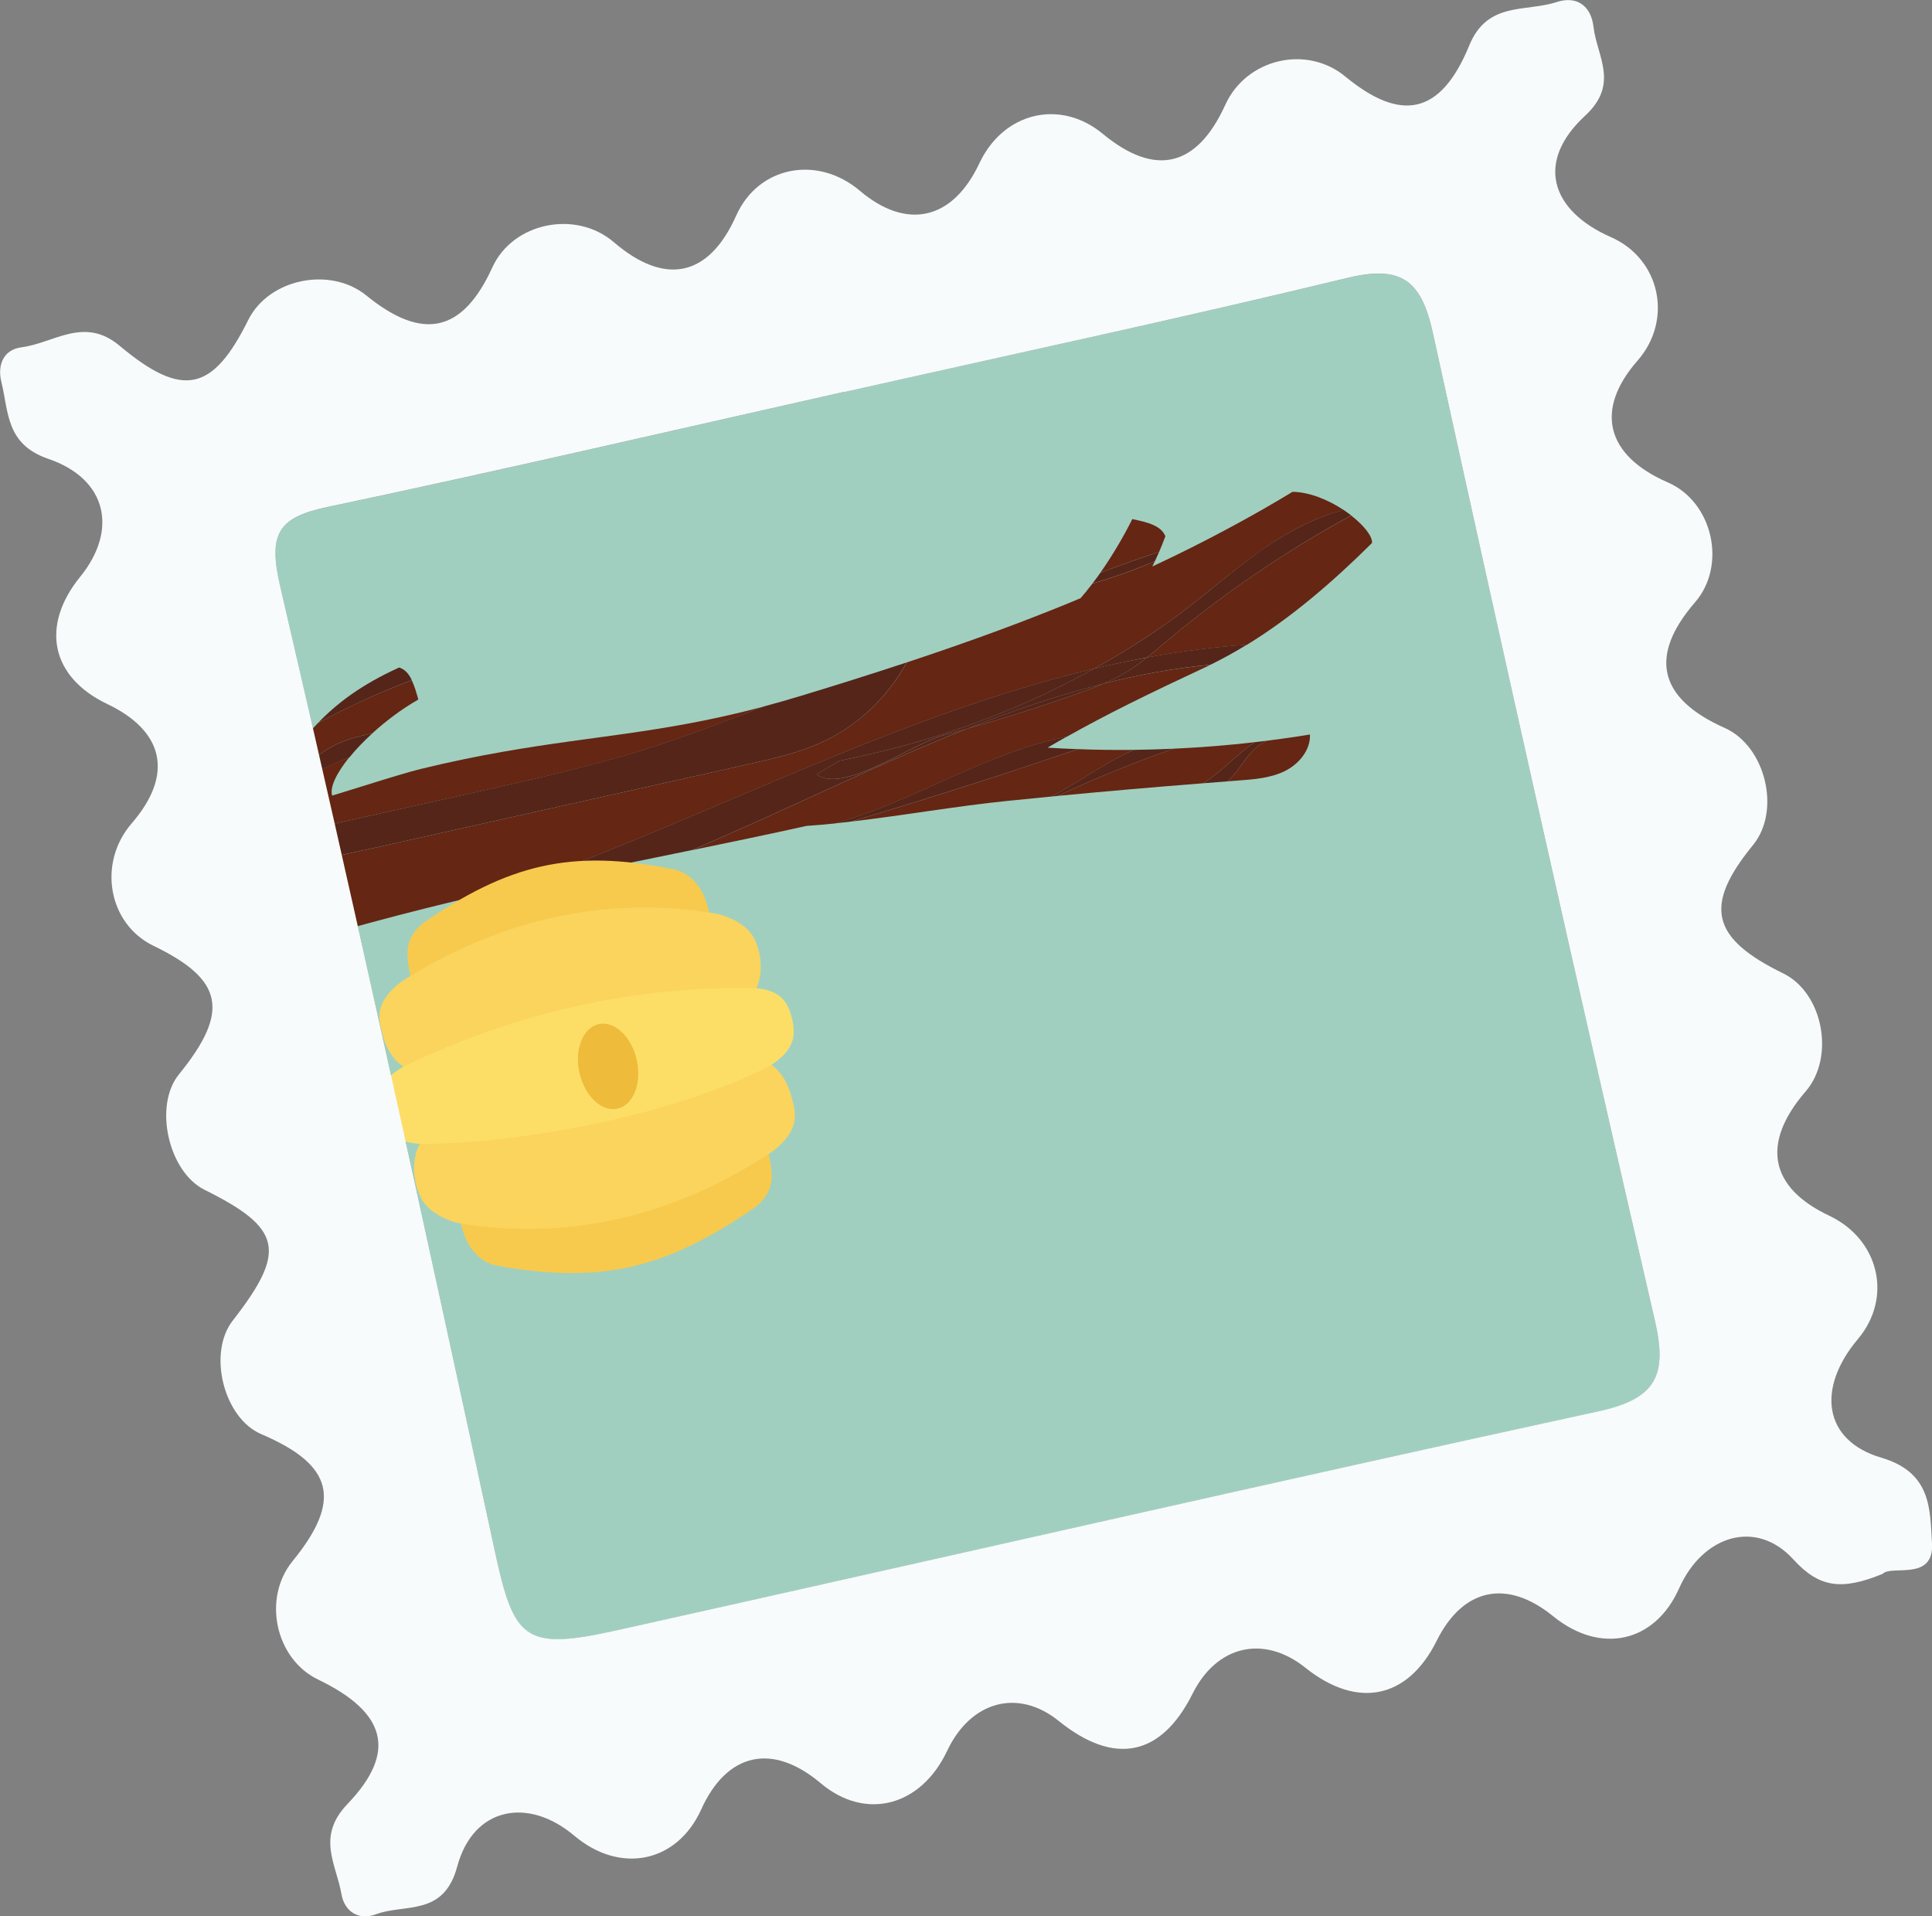<?xml version="1.0" encoding="utf-8"?>
<!-- Generator: Adobe Illustrator 25.4.1, SVG Export Plug-In . SVG Version: 6.00 Build 0)  -->
<svg version="1.1" id="Calque_1" xmlns="http://www.w3.org/2000/svg" xmlns:xlink="http://www.w3.org/1999/xlink" x="0px" y="0px"
	 viewBox="0 0 183.44 181.92" style="enable-background:new 0 0 183.44 181.92;" xml:space="preserve">
<rect x="0" y="0" width="183.44" height="181.92" fill="#808080" stroke="none"/>
<style type="text/css">
	.st0{fill:#A0CFC0;}
	.st1{fill:none;}
	.st2{fill:#652613;}
	.st3{fill:#55251A;}
	.st4{fill:#F7CA4D;}
	.st5{fill:#FAD45D;}
	.st6{fill:#EEBB3A;}
	.st7{fill:#FCDE67;}
	.st8{fill:#F7FBFB;}
</style>
<g>
	<path class="st0" d="M80.16,37.22c15.94-3.58,31.92-7,47.8-10.83c5.05-1.22,6.99,0.21,8.08,5.18
		c6.86,31.31,13.88,62.59,21.09,93.82c1.2,5.18,0.11,7.42-5.29,8.59c-31.12,6.77-62.16,13.88-93.25,20.8
		c-8.86,1.97-9.79,0.93-11.65-7.71c-6.57-30.5-13.25-60.98-20.33-91.37c-1.16-4.97-0.26-6.55,4.5-7.56
		c16.39-3.46,32.7-7.26,49.05-10.93C80.16,37.21,80.16,37.22,80.16,37.22z"/>
	<g>
		<path class="st1" d="M37.84,86.89c-1.32,0.34-3.39,0.92-5.92,1.59c-0.87,0.23-1.8,0.48-2.76,0.73c4.43-0.38,8.78-1.5,13.03-2.82
			c2.04-0.63,4.07-1.31,6.09-2.02c-0.08,0.02-0.16,0.03-0.24,0.05C44.72,85.17,41.34,85.98,37.84,86.89z"/>
		<path class="st2" d="M45.26,75.19c5.36-1.2,10.72-2.39,15.96-4.04c3.8-1.19,7.52-2.62,11.23-4.04c0.05-0.02,0.09-0.04,0.14-0.05
			c-0.38,0.1-0.75,0.2-1.13,0.29c-8.85,2.25-15.22,2.53-23.65,4.01c-2.4,0.42-4.97,0.94-7.81,1.63c-1.15,0.28-3.01,0.85-5.29,1.56
			c-0.9,0.28-1.86,0.58-2.87,0.89c-0.1,0.03-0.2,0.06-0.3,0.09c-0.25-0.78,0.41-2.13,1.62-3.63c-1.29,0.5-2.55,1.07-3.77,1.71
			c-1.76,0.91-3.49,1.96-5.32,2.67c-0.6,0.69-1.27,1.4-2.02,2.1c-1.69,0.48-3.38,0.93-5.01,1.32c0.35-0.8,0.77-1.57,0.96-2.23
			c-1.3,1.23-3.13,1.73-4.88,2.18c-0.97,0.25,1.18,2.43,5.81,1.4C27.72,79.1,36.49,77.14,45.26,75.19z"/>
		<path class="st2" d="M27.53,89.32c0.54-0.02,1.08-0.06,1.62-0.11c0.97-0.25,1.89-0.5,2.76-0.73c2.53-0.68,4.6-1.25,5.92-1.59
			c3.5-0.91,6.88-1.72,10.2-2.47c0.08-0.02,0.16-0.03,0.24-0.05c18.71-6.62,36.59-16.38,55.63-20.89c2.32-1.29,4.58-2.7,6.8-4.25
			c3.1-2.17,5.9-4.75,8.99-6.93c2.4-1.7,5.05-3.17,7.89-3.88c-1.42-0.94-3.2-1.7-4.85-1.73c-1.93,1.17-3.87,2.28-5.83,3.33
			c-2.48,1.34-4.98,2.59-7.49,3.76c0.08-0.17,0.16-0.34,0.25-0.51c-0.24,0.11-0.49,0.22-0.73,0.32c-1.7,0.7-3.44,1.31-5.21,1.82
			c-0.38,0.49-0.75,0.96-1.12,1.38c-0.53,0.22-1.06,0.44-1.59,0.66c-0.23,0.09-0.47,0.19-0.7,0.28c-4.82,1.94-9.6,3.63-14.22,5.16
			c-1.78,3.3-4.65,6.01-8.06,7.58c-2.21,1.01-4.6,1.55-6.97,2.08c-11.59,2.59-23.19,5.19-34.78,7.78c-2.79,0.62-5.58,1.25-8.4,1.69
			C19.53,83.34,22,89.56,27.53,89.32z"/>
		<path class="st2" d="M31.24,71.03c1.25-0.74,2.68-1.11,4.11-1.41c1.28-1.17,2.78-2.3,4.37-3.21c-0.2-0.73-0.4-1.38-0.66-1.9
			c-0.01,0.03-0.03,0.07-0.05,0.1c-3.03,1.15-5.98,2.5-8.83,4.04c-2.27,2.36-3.72,4.88-5.98,7.49c1.61-0.97,3.15-2.05,4.6-3.25
			C29.6,72.23,30.37,71.55,31.24,71.03z"/>
		<path class="st2" d="M110.65,50.91c-0.4-0.99-1.6-1.31-3.14-1.63c-0.86,1.73-1.93,3.52-3.03,5.09c1.84-0.7,3.7-1.37,5.58-1.98
			C110.26,51.92,110.46,51.43,110.65,50.91z"/>
		<path class="st2" d="M95.7,76.03c1.37-0.14,2.75-0.28,4.13-0.41c2.38-1.23,4.61-2.88,7.03-4.06c0.26-0.13,0.53-0.25,0.8-0.37
			c-1.77,0.02-3.54,0-5.31-0.07C95.2,73.56,88.02,75.86,80.79,78C85.77,77.42,90.79,76.53,95.7,76.03z"/>
		<path class="st2" d="M116.56,74.18c0.34-0.03,0.68-0.05,1.02-0.08c1.49-0.11,3.03-0.23,4.38-0.88c1.35-0.66,2.48-1.99,2.42-3.49
			c-1.37,0.23-2.75,0.42-4.14,0.6l-0.07,0.06C118.56,71.08,117.88,73.02,116.56,74.18z"/>
		<path class="st2" d="M104.78,64.9c-0.86,0.37-1.74,0.69-2.62,1c-3.41,1.21-6.86,2.3-10.34,3.28c-8.8,3.49-17.4,7.85-26.16,11.54
			c3.6-0.74,7.21-1.49,10.91-2.31c0.92-0.06,1.84-0.15,2.76-0.24c4.65-1.31,8.98-3.56,13.43-5.45c2.76-1.17,5.62-2.21,8.55-2.79
			c1.96-1.1,3.93-2.13,5.89-3.11c2.43-1.21,4.86-2.36,7.28-3.49c0.16-0.07,0.31-0.15,0.46-0.22
			C111.49,63.44,108.11,64.06,104.78,64.9z"/>
		<path class="st2" d="M110.62,61c-0.57,0.48-1.13,0.96-1.71,1.42c3.13-0.57,6.29-0.99,9.49-1.21c4.18-2.56,8.09-5.91,11.87-9.66
			c0.06-0.62-0.75-1.65-1.98-2.61C122.02,52.36,116.09,56.4,110.62,61z"/>
		<path class="st2" d="M114.25,74.36c0.34-0.22,0.67-0.45,0.98-0.7c1.33-1.02,2.53-2.28,3.91-3.2c-2.57,0.3-5.14,0.5-7.72,0.62
			c-3.74,1.31-7.41,2.8-10.99,4.48C105.03,75.12,109.64,74.72,114.25,74.36z"/>
		<g>
			<path class="st3" d="M23.76,76.4c0.11-0.04,0.22-0.08,0.33-0.12c0.04-0.05,0.08-0.1,0.13-0.14
				C24.06,76.22,23.91,76.31,23.76,76.4z"/>
		</g>
		<g>
			<path class="st3" d="M33.18,71.9c0.6-0.74,1.34-1.52,2.18-2.28c-1.43,0.3-2.86,0.67-4.11,1.41c-0.88,0.52-1.64,1.2-2.43,1.85
				c-1.45,1.2-2.99,2.28-4.6,3.25c-0.04,0.05-0.08,0.1-0.13,0.14c1.83-0.71,3.56-1.76,5.32-2.67C30.63,72.98,31.89,72.41,33.18,71.9
				z"/>
		</g>
		<g>
			<path class="st3" d="M39.07,64.5c-0.28-0.56-0.64-0.96-1.17-1.13c-3.62,1.64-5.92,3.41-7.71,5.27c2.85-1.53,5.81-2.89,8.83-4.04
				C39.04,64.57,39.05,64.54,39.07,64.5z"/>
		</g>
		<g>
			<path class="st3" d="M107.18,63.66c-0.77,0.48-1.58,0.88-2.41,1.24c3.33-0.84,6.72-1.47,10.18-1.8c1.17-0.57,2.32-1.21,3.45-1.9
				c-3.2,0.22-6.37,0.64-9.49,1.21C108.36,62.86,107.78,63.29,107.18,63.66z"/>
		</g>
		<g>
			<path class="st3" d="M89.63,69.79c-3.02,0.8-9.64,5.66-12.08,3.71l2.17-1.28c8.6-1.71,16.66-4.56,24.19-8.75
				c-19.04,4.51-36.93,14.27-55.63,20.89c5.93-1.33,11.64-2.47,17.39-3.65c8.76-3.69,17.36-8.05,26.16-11.54
				C91.09,69.39,90.36,69.59,89.63,69.79z"/>
		</g>
		<g>
			<path class="st3" d="M27.87,82.02c2.82-0.45,5.61-1.07,8.4-1.69c11.59-2.59,23.19-5.19,34.78-7.78c2.37-0.53,4.76-1.07,6.97-2.08
				c3.41-1.56,6.28-4.28,8.06-7.58c-3.44,1.14-6.8,2.19-10.03,3.17c-1.2,0.37-2.35,0.69-3.46,0.99c-0.05,0.02-0.09,0.04-0.14,0.05
				c-3.72,1.42-7.44,2.85-11.23,4.04c-5.24,1.64-10.6,2.84-15.96,4.04c-8.77,1.96-17.54,3.91-26.31,5.87
				C14.33,82.09,19.53,83.34,27.87,82.02z"/>
		</g>
		<g>
			<path class="st3" d="M92.76,72.71c-4.45,1.89-8.78,4.14-13.43,5.45c0.49-0.05,0.97-0.1,1.46-0.16
				c7.23-2.15,14.41-4.44,21.55-6.88c-0.96-0.03-1.92-0.08-2.87-0.14c0.07-0.04,0.13-0.08,0.2-0.12c0.55-0.32,1.1-0.64,1.65-0.94
				C98.39,70.5,95.52,71.54,92.76,72.71z"/>
		</g>
		<g>
			<path class="st3" d="M99.82,75.62c0.2-0.02,0.4-0.04,0.61-0.06c3.58-1.68,7.25-3.17,10.99-4.48c-1.26,0.06-2.51,0.09-3.77,0.11
				c-0.27,0.12-0.53,0.24-0.8,0.37C104.43,72.74,102.2,74.39,99.82,75.62z"/>
		</g>
		<g>
			<path class="st3" d="M114.25,74.36c0.77-0.06,1.54-0.12,2.31-0.18c1.32-1.16,1.99-3.1,3.62-3.79l0.07-0.06
				c-0.37,0.05-0.74,0.09-1.11,0.13c-1.38,0.92-2.58,2.18-3.91,3.2C114.92,73.91,114.59,74.14,114.25,74.36z"/>
		</g>
		<g>
			<path class="st3" d="M110.7,59.23c-2.21,1.55-4.48,2.96-6.8,4.25c1.66-0.39,3.33-0.75,5.01-1.06c0.58-0.46,1.14-0.94,1.71-1.42
				c5.47-4.6,11.4-8.64,17.67-12.07c-0.23-0.18-0.47-0.35-0.72-0.52c-2.83,0.72-5.48,2.19-7.89,3.88
				C116.6,54.48,113.8,57.06,110.7,59.23z"/>
		</g>
		<g>
			<path class="st3" d="M102.16,65.9c0.88-0.31,1.76-0.63,2.62-1c-4.39,1.11-8.7,2.59-12.95,4.28C95.3,68.2,98.75,67.11,102.16,65.9
				z"/>
		</g>
		<g>
			<path class="st3" d="M103.9,63.47c-7.52,4.18-15.58,7.04-24.19,8.75l-2.17,1.28c2.44,1.95,9.06-2.91,12.08-3.71
				c0.73-0.2,1.46-0.4,2.19-0.6c4.26-1.69,8.56-3.17,12.95-4.28c0.83-0.36,1.64-0.76,2.41-1.24c0.6-0.38,1.17-0.8,1.73-1.24
				C107.23,62.73,105.56,63.08,103.9,63.47z"/>
		</g>
		<g>
			<path class="st3" d="M109.66,53.27c0.13-0.28,0.27-0.58,0.4-0.88c-1.87,0.62-3.73,1.28-5.58,1.98c-0.25,0.36-0.5,0.7-0.76,1.03
				c1.77-0.51,3.51-1.12,5.21-1.82C109.17,53.49,109.42,53.39,109.66,53.27z"/>
		</g>
	</g>
	<g>
		<g>
			<path class="st4" d="M69.86,105.61l-24.98,5.61c-1.17,0.26-1.67,2.47-1.12,4.92l0,0c0.41,1.84,1.22,2.9,2.16,3.51
				c0.43,0.28,0.9,0.45,1.36,0.53c10.15,1.81,16.25,0.05,24.35-5.52c0.19-0.13,0.37-0.28,0.54-0.45c1.17-1.21,1.33-2.35,0.82-4.63
				l0,0C72.43,107.12,71.03,105.35,69.86,105.61z"/>
		</g>
		<g>
			<path class="st4" d="M41.94,96.6l24.26-5.08c1.14-0.24,1.64-2.43,1.13-4.89l0,0c-0.39-1.85-1.16-2.92-2.06-3.54
				c-0.42-0.29-0.86-0.47-1.32-0.56c-9.83-2.01-15.75-0.38-23.65,5.01c-0.19,0.13-0.36,0.28-0.52,0.44
				c-1.15,1.18-1.31,2.32-0.83,4.6l0,0C39.47,95.04,40.81,96.84,41.94,96.6z"/>
		</g>
		<g>
			<path class="st5" d="M39.72,101.54l14.71-3.08c1.61-2.04,3.6-2.27,5.84-1.22l10.09-2.11c1.44-0.3,2.21-2.4,1.73-4.69l0,0
				c-0.33-1.35-0.81-2.16-2.01-2.88c-0.75-0.46-1.58-0.74-2.41-0.88c-11.01-1.76-20.87,1.1-29.18,6.27
				c-0.43,0.26-0.83,0.58-1.19,0.94c-1.44,1.45-1.45,2.59-1.04,4.06l0,0C36.74,100.23,38.29,101.84,39.72,101.54z"/>
		</g>
		<g>
			<path class="st5" d="M71.67,100.71l-10,2.25c-1.53,2.84-3.64,3.62-6.6,1.48l-13.94,3.13c-1.43,0.32-2.17,2.48-1.64,4.82l0,0
				c0.35,1.38,0.86,2.2,2.07,2.93c0.76,0.46,1.59,0.75,2.43,0.88c11.06,1.7,20.87-1.32,29.09-6.7c0.42-0.28,0.82-0.6,1.17-0.97
				c1.42-1.5,1.4-2.66,0.96-4.17l0,0C74.69,102.03,73.1,100.39,71.67,100.71z"/>
		</g>
		
			<ellipse transform="matrix(0.976 -0.219 0.219 0.976 -20.712 15.074)" class="st6" cx="57.59" cy="100.89" rx="5.6" ry="5.08"/>
		<path class="st7" d="M72.1,93.85c-0.27-0.04-0.54-0.06-0.82-0.06c-11.26-0.1-22.16,2.31-32.68,7.33
			c-0.34,0.16-0.68,0.36-0.98,0.58c-1.37,0.99-1.76,2.11-1.36,3.88c0.41,1.81,1.19,2.67,2.98,2.95c0.36,0.06,0.72,0.08,1.08,0.07
			c10.08-0.13,23.79-2.89,32.4-7.22c0.43-0.22,0.84-0.48,1.21-0.79c1.21-1,1.69-2.05,1.3-3.77C74.82,94.96,73.97,94.11,72.1,93.85z
			 M58.64,105.25c-1.5,0.34-3.12-1.18-3.62-3.4c-0.5-2.21,0.32-4.28,1.82-4.62c1.5-0.34,3.12,1.18,3.62,3.4
			C60.95,102.84,60.14,104.91,58.64,105.25z"/>
	</g>
	<path class="st8" d="M178.75,149.42c-3.88,1.59-6.02,1.32-8.47-1.37c-3.53-3.88-8.61-2.3-10.85,2.74
		c-2.3,5.17-7.46,6.31-11.96,2.65c-4.39-3.57-8.57-2.69-11.07,2.35c-2.74,5.5-7.52,6.48-12.44,2.55c-3.96-3.17-8.43-2.15-10.73,2.46
		c-2.98,5.95-7.42,6.85-12.71,2.58c-3.85-3.11-8.35-1.9-10.59,2.84c-2.5,5.3-7.77,6.65-12.01,3.07c-4.57-3.86-8.9-2.91-11.34,2.49
		c-2.29,5.07-7.69,6.18-12.06,2.49c-4.4-3.71-9.6-2.7-11.11,2.94c-1.28,4.77-4.95,3.49-7.73,4.53c-1.61,0.6-2.97-0.24-3.26-1.92
		c-0.49-2.84-2.41-5.44,0.57-8.55c4.78-4.99,3.64-8.72-2.79-11.82c-4.06-1.96-5.3-7.71-2.42-11.24c4.72-5.79,3.89-9.13-2.98-12.06
		c-3.56-1.52-5.11-7.69-2.7-10.78c5.15-6.61,4.68-8.76-2.67-12.41c-3.45-1.71-4.85-7.99-2.45-10.95c4.86-5.98,4.26-9-2.41-12.22
		c-4.3-2.08-5.33-7.86-2.06-11.63c3.97-4.59,3.12-8.72-2.32-11.32c-5.35-2.55-6.38-7.4-2.57-12.09c3.59-4.42,2.57-9.28-3.04-11.19
		c-4.03-1.38-3.75-4.44-4.45-7.3c-0.4-1.62,0.2-3.07,1.92-3.29c3.06-0.39,5.93-2.97,9.3-0.15c6.01,5.04,8.85,4.34,12.22-2.44
		c1.94-3.91,7.77-5.12,11.21-2.33c5.36,4.36,9.15,3.52,11.97-2.67c1.94-4.25,7.91-5.49,11.53-2.39c4.88,4.19,9.03,3.29,11.62-2.52
		c2.08-4.67,7.67-5.8,11.74-2.36c4.47,3.78,8.82,2.78,11.35-2.61c2.28-4.85,7.67-6.14,11.71-2.8c4.98,4.12,8.94,3.18,11.64-2.75
		c1.99-4.38,7.71-5.73,11.4-2.68c5.3,4.37,9.07,3.63,11.77-2.97c1.72-4.19,5.35-3.14,8.27-4.1c1.96-0.64,3.29,0.37,3.52,2.35
		c0.33,2.82,2.48,5.41-0.8,8.44c-4.67,4.31-3.37,8.96,2.47,11.53c4.66,2.05,5.91,7.84,2.51,11.72c-4.09,4.67-3.01,9,2.88,11.56
		c4.26,1.85,5.63,7.86,2.58,11.38c-4.42,5.11-3.47,9.13,2.82,11.93c3.88,1.73,5.36,7.85,2.69,11.11c-4.72,5.77-4,8.84,2.86,12.19
		c3.79,1.85,4.95,7.95,2.13,11.21c-4.24,4.91-3.44,9.11,2.23,11.79c4.76,2.25,6.05,7.78,2.74,11.71c-3.94,4.67-3.31,9.64,2.22,11.27
		c4.8,1.41,4.61,4.95,4.81,8.11C183.66,150.18,179.59,148.53,178.75,149.42z M80.16,37.22c0-0.01,0-0.01,0-0.02
		c-16.34,3.67-32.66,7.47-49.05,10.93c-4.76,1-5.66,2.58-4.5,7.56c7.08,30.39,13.75,60.87,20.33,91.37
		c1.86,8.64,2.79,9.68,11.65,7.71c31.09-6.92,62.13-14.03,93.25-20.8c5.41-1.18,6.49-3.41,5.29-8.59
		c-7.21-31.23-14.23-62.51-21.09-93.82c-1.09-4.97-3.03-6.4-8.08-5.18C112.08,30.22,96.1,33.64,80.16,37.22z"/>
</g>
</svg>
